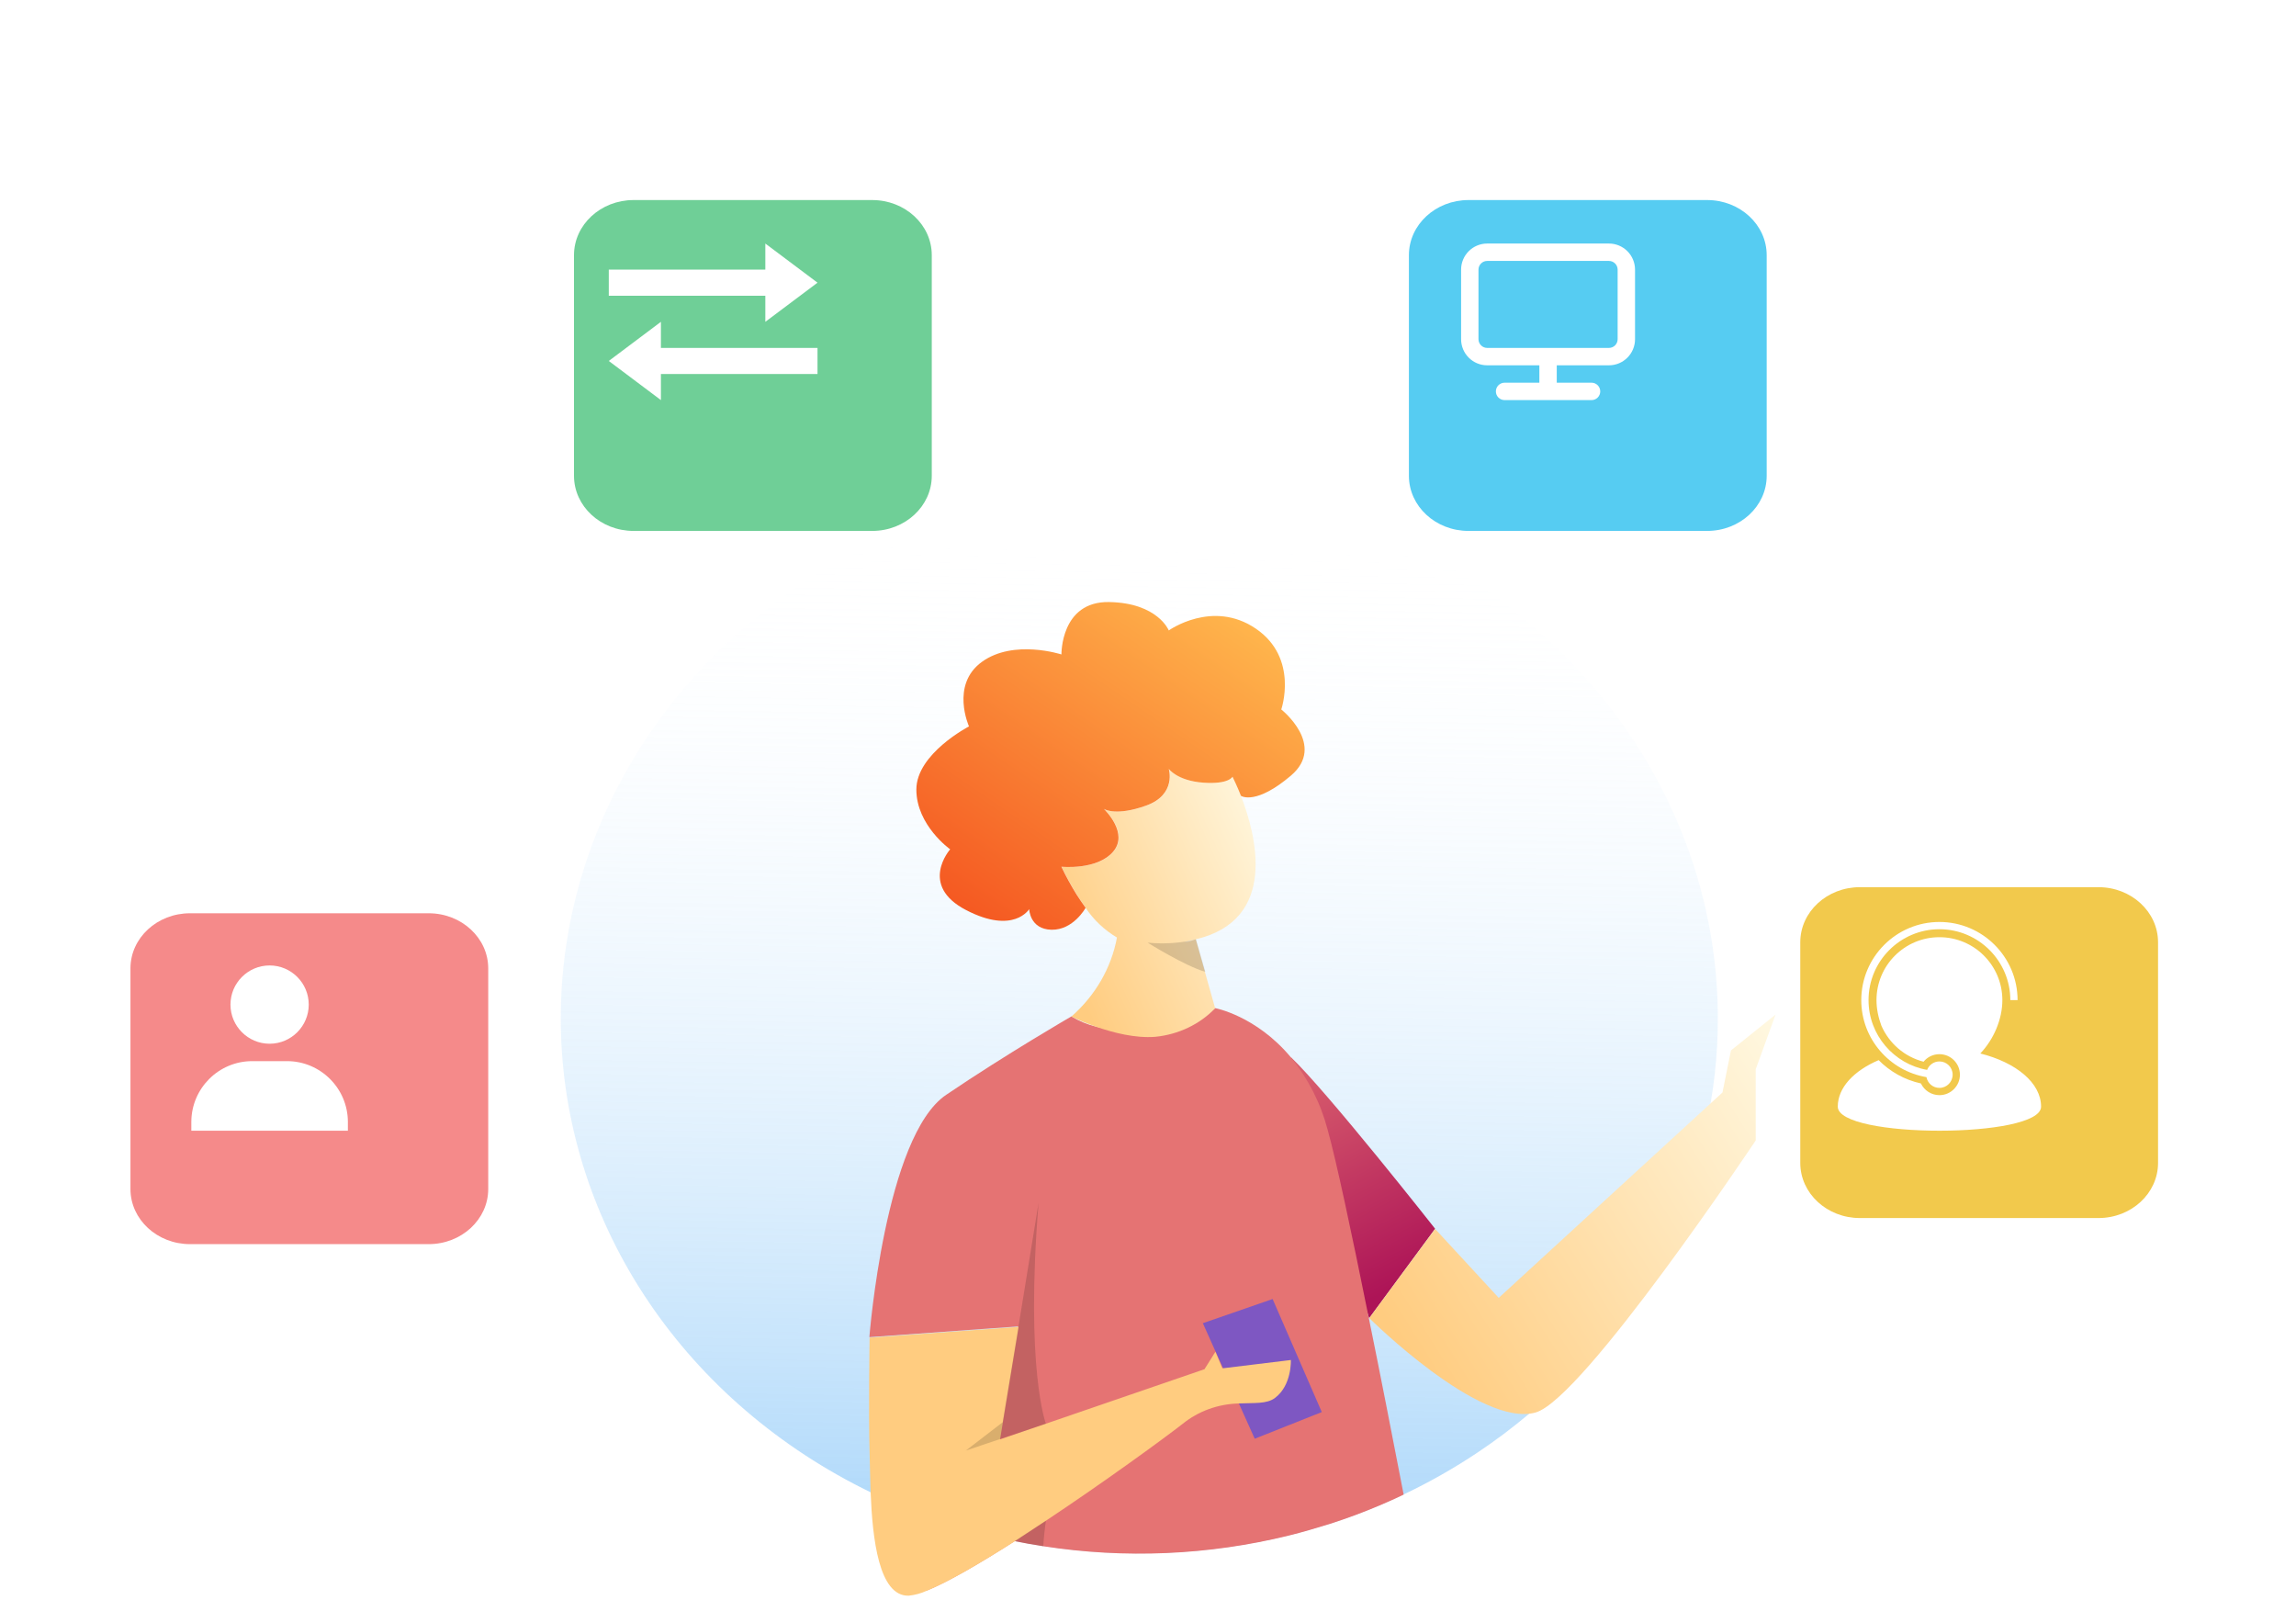 <svg width="264" height="184" viewBox="0 0 264 184" fill="none" xmlns="http://www.w3.org/2000/svg">
<path d="M197.522 117.098C197.53 125.648 195.606 134.106 191.873 141.928C188.141 149.751 182.682 156.767 175.847 162.525C173.946 164.128 171.947 165.63 169.86 167.022C167.182 168.809 164.363 170.407 161.426 171.804H161.396C160.77 172.108 160.134 172.397 159.492 172.677C159.2 172.81 158.913 172.933 158.615 173.056C156.758 173.844 154.853 174.551 152.9 175.177C151.361 175.651 149.781 176.126 148.186 176.515C138.983 178.778 129.363 179.197 119.97 177.743C118.857 177.573 117.759 177.378 116.666 177.155L115.743 176.961C112.955 176.358 110.214 175.588 107.535 174.655C105.979 174.114 104.453 173.521 102.959 172.876C102.379 172.625 101.799 172.368 101.23 172.103C100.84 171.923 100.455 171.738 100.071 171.553C89.632 166.483 80.838 158.94 74.59 149.695C68.341 140.449 64.862 129.834 64.508 118.937C64.154 108.039 66.939 97.251 72.578 87.675C78.216 78.1 86.505 70.083 96.595 64.444C106.686 58.806 118.216 55.748 130.005 55.585C141.794 55.422 153.418 58.16 163.687 63.517C173.955 68.874 182.5 76.658 188.445 86.073C194.39 95.488 197.523 106.195 197.522 117.098Z" fill="url(#paint0_linear)"/>
<path d="M148.432 121.547C152.67 125.58 165.013 141.272 165.013 141.272L157.43 151.552L150.612 131.13L148.432 121.547Z" fill="url(#paint1_linear)"/>
<path d="M161.396 171.837C160.77 172.141 160.134 172.43 159.492 172.71C159.2 172.843 158.913 172.966 158.615 173.09C156.758 173.877 154.853 174.584 152.9 175.21C151.361 175.684 149.781 176.159 148.186 176.548C138.983 178.812 129.363 179.23 119.97 177.776C118.857 177.606 117.759 177.411 116.666 177.188C112.665 179.74 108.971 181.899 106.524 182.881L106.724 181.301L107.555 174.693L109.479 159.318L117.102 152.501L99.963 153.73C99.963 153.73 101.764 130.627 108.792 125.874C115.82 121.12 123.192 116.86 123.192 116.86C124.071 117.397 125.04 117.796 126.06 118.042C128.497 118.665 131.031 118.904 133.555 118.749C136.561 118.62 139.567 116.035 139.711 115.902C139.711 115.902 144.43 116.77 148.432 121.566C150.428 124.035 151.86 126.853 152.644 129.849C153.629 133.355 155.378 141.543 157.369 151.434C158.672 157.8 160.041 164.859 161.396 171.837Z" fill="url(#paint2_linear)"/>
<path d="M165.012 141.291L172.328 149.218L198.055 125.603L199.03 120.769L204.16 116.647L201.877 122.933V131.121C201.877 131.121 182.034 160.865 176.565 162.397C170.168 164.195 157.44 151.543 157.44 151.543L165.012 141.291Z" fill="url(#paint3_linear)"/>
<path d="M138.305 152.131L144.271 165.414L151.982 162.349L146.329 149.351L138.305 152.131Z" fill="#7E57C2"/>
<path d="M146.616 160.713C145.657 161.443 144.225 161.273 142.45 161.358C140.066 161.416 137.778 162.245 135.986 163.701C133.601 165.556 126.932 170.409 120.263 174.84C119.052 175.642 117.841 176.434 116.672 177.212C112.67 179.764 108.977 181.923 106.53 182.905C105.886 183.2 105.191 183.388 104.477 183.46C101.051 183.54 100.317 176.899 100.107 171.6C100.04 169.84 100.025 168.232 99.989 167.07C99.845 162.421 99.989 153.787 99.989 153.787L117.128 152.553L115.312 163.531L114.994 165.471V165.485L120.124 163.73L120.283 163.678L138.495 157.421L139.752 155.414L140.552 157.311H140.629L148.427 156.363C148.427 156.363 148.56 159.237 146.616 160.713Z" fill="url(#paint4_linear)"/>
<path d="M142.681 91.481C142.235 90.352 141.85 89.583 141.737 89.356V89.299C141.737 89.299 141.342 90.2 138.367 89.982C135.391 89.763 134.406 88.397 134.406 88.397C134.406 88.397 135.34 91.357 131.795 92.624C128.384 93.848 127.04 93.056 126.947 92.999C127.127 93.179 129.795 95.817 128.025 97.909C126.193 100.077 122.074 99.65 122.074 99.65V99.678C122.592 100.764 123.173 101.823 123.813 102.852C124.151 103.393 124.485 103.891 124.839 104.356V104.389C125.747 105.756 126.974 106.918 128.43 107.79C127.79 111.262 125.953 114.449 123.192 116.875C124.121 117.323 125.078 117.717 126.06 118.056C127.973 118.725 130.544 119.389 132.837 119.204C135.494 118.941 137.949 117.771 139.721 115.921L138.546 111.751L137.49 107.994C147.042 105.741 144.415 95.94 142.681 91.481ZM136.956 108.132L137.125 108.094L137.397 108.023C137.002 108.181 136.584 108.286 136.156 108.336C136.376 108.284 136.602 108.227 136.838 108.16L136.956 108.132Z" fill="url(#paint5_linear)"/>
<path d="M148.432 89.175C144.492 92.524 142.789 91.58 142.681 91.49V91.481C142.235 90.352 141.85 89.583 141.742 89.356L141.717 89.299C141.717 89.299 141.316 90.2 138.341 89.982C135.365 89.763 134.386 88.397 134.386 88.397C134.386 88.397 135.319 91.357 131.774 92.624C128.358 93.848 127.014 93.056 126.926 92.999C127.106 93.174 129.774 95.812 128.004 97.904C126.172 100.072 122.053 99.65 122.053 99.65V99.674C122.571 100.761 123.152 101.822 123.792 102.852C124.134 103.389 124.476 103.891 124.818 104.356V104.389C124.818 104.389 123.412 106.946 120.904 106.894C118.395 106.841 118.339 104.522 118.339 104.522C118.339 104.522 116.564 107.482 111.08 104.631C105.596 101.78 109.253 97.648 109.253 97.648C109.253 97.648 105.365 94.896 105.365 90.774C105.365 86.651 111.418 83.516 111.418 83.516C111.418 83.516 109.253 78.729 112.906 76.092C116.559 73.454 122.048 75.243 122.048 75.243C122.048 75.243 121.94 69.118 127.532 69.218C133.124 69.317 134.391 72.482 134.391 72.482C134.391 72.482 139.418 68.886 144.394 72.273C149.371 75.66 147.324 81.566 147.324 81.566C147.324 81.566 152.541 85.689 148.432 89.175Z" fill="url(#paint6_linear)"/>
<path opacity="0.15" d="M138.588 111.737C136.202 111.04 131.959 108.378 131.959 108.378C133.634 108.542 135.326 108.459 136.972 108.132L137.141 108.094L137.469 108.004H137.515L138.588 111.737Z" fill="black"/>
<path opacity="0.15" d="M119.416 138.312L117.103 152.544L115.287 163.521L111.06 166.771L120.258 163.682C120.258 163.682 117.872 157.383 119.416 138.312Z" fill="black"/>
<path opacity="0.15" d="M116.656 177.188C117.749 177.411 118.847 177.606 119.96 177.776C120.016 176.804 120.119 175.822 120.263 174.84L116.656 177.188Z" fill="black"/>
<g filter="url(#filter0_d)">
<path d="M44.284 100H16.854C13.069 100 10 102.838 10 106.338V131.703C10 135.204 13.069 138.041 16.854 138.041H44.284C48.07 138.041 51.138 135.204 51.138 131.703V106.338C51.138 102.838 48.07 100 44.284 100Z" fill="#F58A8A"/>
</g>
<g filter="url(#filter1_d)">
<path d="M236.284 97H208.854C205.069 97 202 99.838 202 103.338V128.703C202 132.204 205.069 135.041 208.854 135.041H236.284C240.07 135.041 243.138 132.204 243.138 128.703V103.338C243.138 99.838 240.07 97 236.284 97Z" fill="#F2C94C"/>
</g>
<g clip-path="url(#clip0)">
<path d="M227.702 121.121C229.25 119.49 230.236 117.187 230.236 114.988C230.236 110.991 226.997 107.751 223 107.751C219.003 107.751 215.764 110.99 215.764 114.988C215.764 115.976 215.972 116.982 216.332 117.942C217.221 119.945 218.967 121.501 221.177 122.066C221.615 121.525 222.276 121.201 223 121.201C224.299 121.201 225.356 122.257 225.356 123.557C225.356 124.856 224.299 125.912 223 125.912C222.075 125.912 221.257 125.372 220.873 124.567C218.973 124.149 217.307 123.195 216.012 121.886C213.161 123.104 211.312 125.044 211.312 127.233C211.312 130.923 234.688 130.923 234.688 127.233C234.688 124.5 231.815 122.155 227.702 121.121Z" fill="white"/>
<path d="M221.507 123.84C221.641 124.544 222.257 125.077 222.999 125.077C223.839 125.077 224.52 124.396 224.52 123.556C224.52 122.717 223.839 122.035 223 122.035C222.354 122.035 221.806 122.439 221.585 123.007C217.763 122.335 214.849 118.998 214.849 114.987C214.849 110.492 218.506 106.835 223 106.835C227.496 106.835 231.152 110.492 231.152 114.987H231.986C231.986 110.032 227.955 106 223 106C218.045 106 214.014 110.031 214.014 114.987C214.013 119.433 217.262 123.125 221.507 123.84Z" fill="white"/>
</g>
<path d="M26.5 115.5C26.5 117.981 28.519 120 31 120C33.481 120 35.5 117.981 35.5 115.5C35.5 113.019 33.481 111 31 111C28.519 111 26.5 113.019 26.5 115.5ZM39 130H40V129C40 125.141 36.859 122 33 122H29C25.14 122 22 125.141 22 129V130H39Z" fill="white"/>
<g filter="url(#filter2_d)">
<path d="M95.284 18H67.854C64.069 18 61 20.837 61 24.338V49.703C61 53.204 64.069 56.041 67.854 56.041H95.284C99.07 56.041 102.138 53.204 102.138 49.703V24.338C102.138 20.837 99.07 18 95.284 18Z" fill="#6FCF97"/>
</g>
<g filter="url(#filter3_d)">
<path d="M191.284 18H163.854C160.069 18 157 20.837 157 24.338V49.703C157 53.204 160.069 56.041 163.854 56.041H191.284C195.07 56.041 198.138 53.204 198.138 49.703V24.338C198.138 20.837 195.07 18 191.284 18Z" fill="#56CCF2"/>
</g>
<path d="M94 43H75.994V46L70 41.5L75.994 37V40H94V43Z" fill="white"/>
<path d="M70 34H88V37L94 32.5L88 28V31H70V34Z" fill="white"/>
<path d="M185 28H171C170.204 28 169.441 28.316 168.879 28.879C168.316 29.441 168 30.204 168 31V39C168 39.796 168.316 40.559 168.879 41.121C169.441 41.684 170.204 42 171 42H177V44H173C172.735 44 172.48 44.105 172.293 44.293C172.105 44.48 172 44.735 172 45C172 45.265 172.105 45.52 172.293 45.707C172.48 45.895 172.735 46 173 46H183C183.265 46 183.52 45.895 183.707 45.707C183.895 45.52 184 45.265 184 45C184 44.735 183.895 44.48 183.707 44.293C183.52 44.105 183.265 44 183 44H179V42H185C185.796 42 186.559 41.684 187.121 41.121C187.684 40.559 188 39.796 188 39V31C188 30.204 187.684 29.441 187.121 28.879C186.559 28.316 185.796 28 185 28ZM186 39C186 39.265 185.895 39.52 185.707 39.707C185.52 39.895 185.265 40 185 40H171C170.735 40 170.48 39.895 170.293 39.707C170.105 39.52 170 39.265 170 39V31C170 30.735 170.105 30.48 170.293 30.293C170.48 30.105 170.735 30 171 30H185C185.265 30 185.52 30.105 185.707 30.293C185.895 30.48 186 30.735 186 31V39Z" fill="white"/>
<defs>
<filter id="filter0_d" x="0" y="90" width="71.138" height="68.041" filterUnits="userSpaceOnUse" color-interpolation-filters="sRGB">
<feFlood flood-opacity="0" result="BackgroundImageFix"/>
<feColorMatrix in="SourceAlpha" type="matrix" values="0 0 0 0 0 0 0 0 0 0 0 0 0 0 0 0 0 0 127 0"/>
<feOffset dx="5" dy="5"/>
<feGaussianBlur stdDeviation="7.5"/>
<feColorMatrix type="matrix" values="0 0 0 0 0 0 0 0 0 0 0 0 0 0 0 0 0 0 0.15 0"/>
<feBlend mode="normal" in2="BackgroundImageFix" result="effect1_dropShadow"/>
<feBlend mode="normal" in="SourceGraphic" in2="effect1_dropShadow" result="shape"/>
</filter>
<filter id="filter1_d" x="192" y="87" width="71.138" height="68.041" filterUnits="userSpaceOnUse" color-interpolation-filters="sRGB">
<feFlood flood-opacity="0" result="BackgroundImageFix"/>
<feColorMatrix in="SourceAlpha" type="matrix" values="0 0 0 0 0 0 0 0 0 0 0 0 0 0 0 0 0 0 127 0"/>
<feOffset dx="5" dy="5"/>
<feGaussianBlur stdDeviation="7.5"/>
<feColorMatrix type="matrix" values="0 0 0 0 0 0 0 0 0 0 0 0 0 0 0 0 0 0 0.15 0"/>
<feBlend mode="normal" in2="BackgroundImageFix" result="effect1_dropShadow"/>
<feBlend mode="normal" in="SourceGraphic" in2="effect1_dropShadow" result="shape"/>
</filter>
<filter id="filter2_d" x="51" y="8" width="71.138" height="68.041" filterUnits="userSpaceOnUse" color-interpolation-filters="sRGB">
<feFlood flood-opacity="0" result="BackgroundImageFix"/>
<feColorMatrix in="SourceAlpha" type="matrix" values="0 0 0 0 0 0 0 0 0 0 0 0 0 0 0 0 0 0 127 0"/>
<feOffset dx="5" dy="5"/>
<feGaussianBlur stdDeviation="7.5"/>
<feColorMatrix type="matrix" values="0 0 0 0 0 0 0 0 0 0 0 0 0 0 0 0 0 0 0.15 0"/>
<feBlend mode="normal" in2="BackgroundImageFix" result="effect1_dropShadow"/>
<feBlend mode="normal" in="SourceGraphic" in2="effect1_dropShadow" result="shape"/>
</filter>
<filter id="filter3_d" x="147" y="8" width="71.138" height="68.041" filterUnits="userSpaceOnUse" color-interpolation-filters="sRGB">
<feFlood flood-opacity="0" result="BackgroundImageFix"/>
<feColorMatrix in="SourceAlpha" type="matrix" values="0 0 0 0 0 0 0 0 0 0 0 0 0 0 0 0 0 0 127 0"/>
<feOffset dx="5" dy="5"/>
<feGaussianBlur stdDeviation="7.5"/>
<feColorMatrix type="matrix" values="0 0 0 0 0 0 0 0 0 0 0 0 0 0 0 0 0 0 0.15 0"/>
<feBlend mode="normal" in2="BackgroundImageFix" result="effect1_dropShadow"/>
<feBlend mode="normal" in="SourceGraphic" in2="effect1_dropShadow" result="shape"/>
</filter>
<linearGradient id="paint0_linear" x1="131.273" y1="62.258" x2="129.327" y2="183.502" gradientUnits="userSpaceOnUse">
<stop stop-color="white" stop-opacity="0"/>
<stop offset="1" stop-color="#64B5F6" stop-opacity="0.6"/>
</linearGradient>
<linearGradient id="paint1_linear" x1="143.41" y1="117.472" x2="159.669" y2="148.369" gradientUnits="userSpaceOnUse">
<stop stop-color="#E57373"/>
<stop offset="1" stop-color="#AD1457"/>
</linearGradient>
<linearGradient id="paint2_linear" x1="28150.2" y1="37043.3" x2="26484" y2="45936.1" gradientUnits="userSpaceOnUse">
<stop stop-color="#E57373"/>
<stop offset="1" stop-color="#AD1457"/>
</linearGradient>
<linearGradient id="paint3_linear" x1="211.122" y1="128.435" x2="163.446" y2="158.303" gradientUnits="userSpaceOnUse">
<stop stop-color="#FFF8E1"/>
<stop offset="1" stop-color="#FFCC80"/>
</linearGradient>
<linearGradient id="paint4_linear" x1="21661.4" y1="20772.5" x2="19114" y2="18915" gradientUnits="userSpaceOnUse">
<stop stop-color="#FFF8E1"/>
<stop offset="1" stop-color="#FFCC80"/>
</linearGradient>
<linearGradient id="paint5_linear" x1="147.704" y1="96.312" x2="121.257" y2="108.09" gradientUnits="userSpaceOnUse">
<stop stop-color="#FFF8E1"/>
<stop offset="1" stop-color="#FFCC80"/>
</linearGradient>
<linearGradient id="paint6_linear" x1="141.486" y1="69.037" x2="112.901" y2="110.805" gradientUnits="userSpaceOnUse">
<stop stop-color="#FFB74D"/>
<stop offset="1" stop-color="#F4511E"/>
</linearGradient>
<clipPath id="clip0">
<rect width="24" height="24" fill="white" transform="translate(211 106)"/>
</clipPath>
</defs>
</svg>
